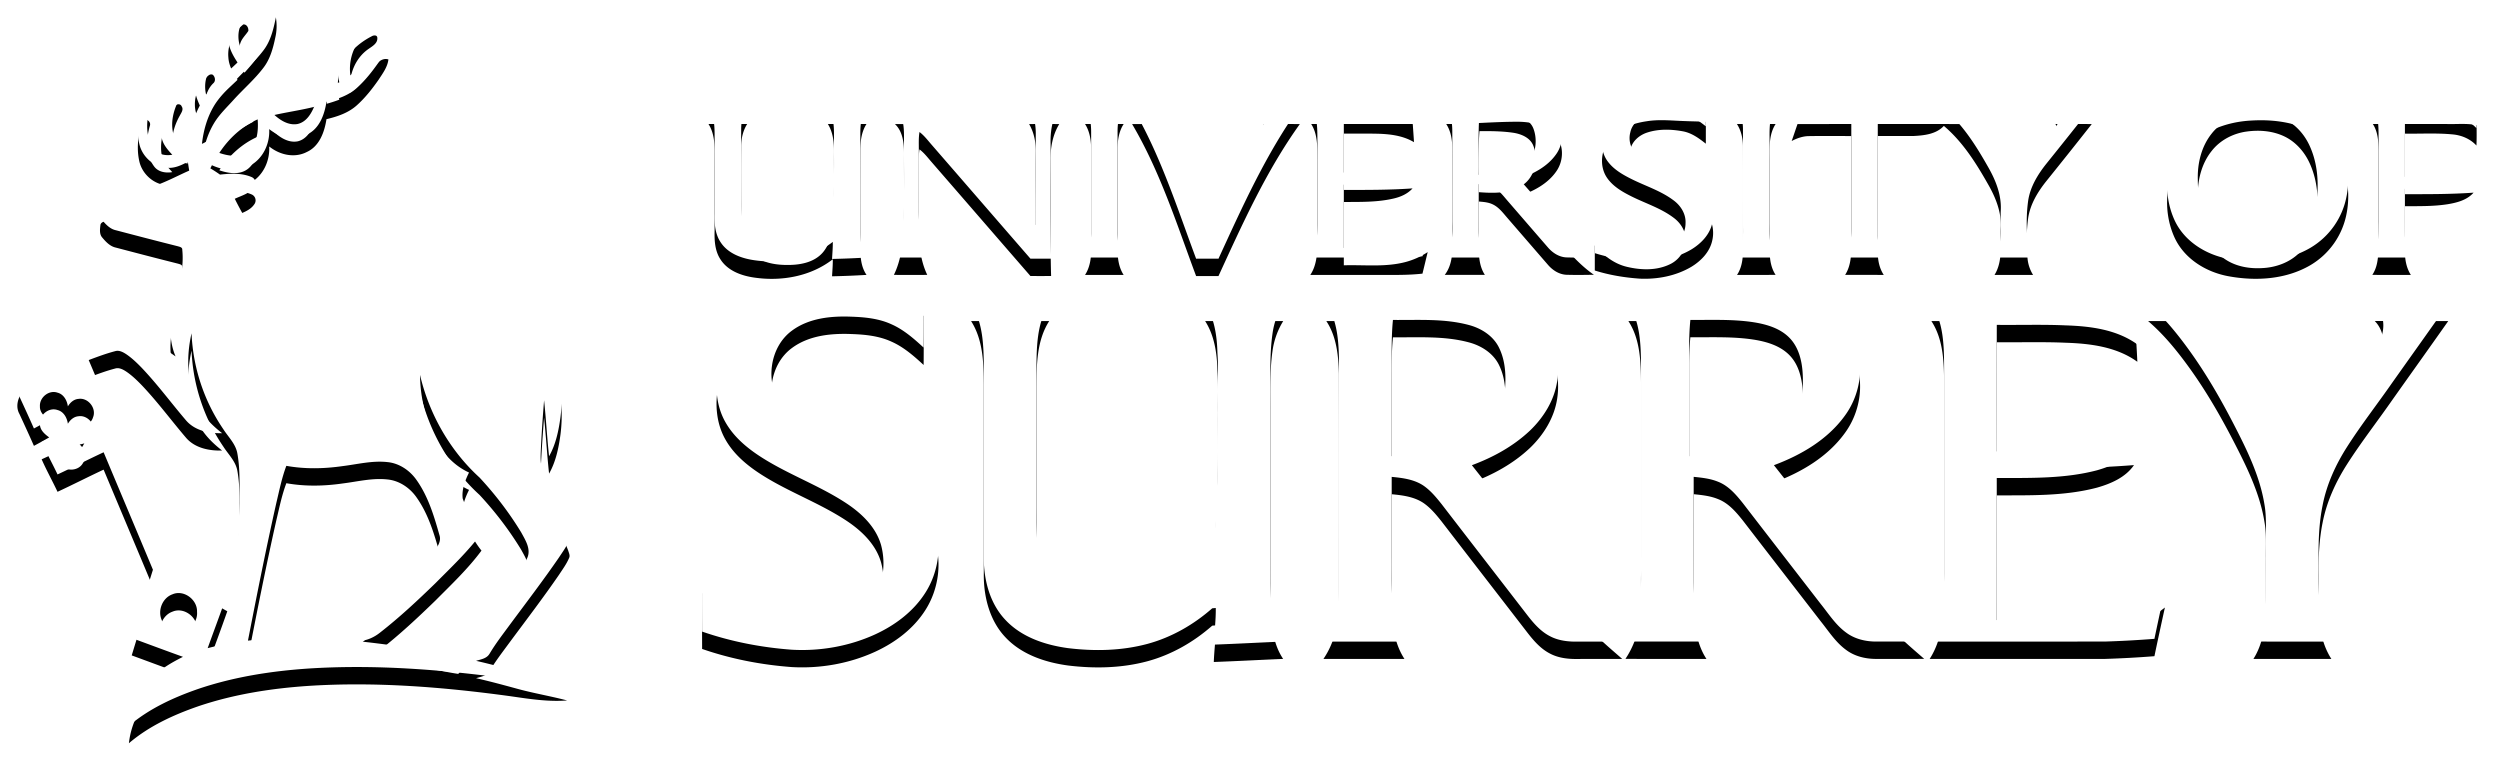 <svg width="144" height="44" xmlns="http://www.w3.org/2000/svg" xmlns:xlink="http://www.w3.org/1999/xlink"><defs><filter x="-1.4%" y="-2.4%" width="102.8%" height="109.6%" filterUnits="objectBoundingBox" id="a"><feOffset dy="1" in="SourceAlpha" result="shadowOffsetOuter1"/><feGaussianBlur stdDeviation=".5" in="shadowOffsetOuter1" result="shadowBlurOuter1"/><feColorMatrix values="0 0 0 0 0 0 0 0 0 0 0 0 0 0 0 0 0 0 0.245 0" in="shadowBlurOuter1"/></filter><path d="M144.19 53.67c.344-.582.76-1.117 1.158-1.66.961-1.297 1.942-2.579 2.856-3.909.205-.313.433-.62.578-.968.066-.136-.015-.283-.052-.416-.464-1.19-1.024-2.341-1.455-3.543-.137-.354-.144-.737-.13-1.112.044-1.002.114-2.003.194-3.005.114 1.073.17 2.15.288 3.224.387-.684.55-1.468.655-2.24.145-1.145.1-2.36-.43-3.408-.558-1.153-1.69-1.982-2.938-2.232-.572-.103-1.158-.054-1.73.025-1.406.177-2.824.113-4.236.087-1.127.05-2.271.044-3.372-.229-.768-.189-1.515-.536-2.077-1.103-.53-.509-.873-1.167-1.298-1.758-.404-.582-.86-1.124-1.294-1.686-.538-.712-.986-1.488-1.383-2.287.394-.187.872-.303 1.127-.688a.373.373 0 00-.158-.563c-.572-.246-1.217-.206-1.822-.142a7.289 7.289 0 00-.555-.36l.091-.18c.7.32 1.569.434 2.246-.004.72-.418 1.098-1.261 1.053-2.078.597.488 1.46.687 2.166.32.731-.332 1.019-1.154 1.133-1.891.628-.148 1.264-.361 1.75-.8.483-.432.886-.947 1.256-1.477.234-.36.51-.722.562-1.164-.398-.12-.678.236-.89.513a6.861 6.861 0 01-1.3 1.406c-.134-.953.25-1.986 1.059-2.533.214-.15.513-.319.492-.62.001-.185-.212-.169-.326-.097-.752.385-1.42.996-1.745 1.787-.249.59-.254 1.247-.119 1.863a9.17 9.17 0 01-.721.235 7.534 7.534 0 00-.105-.919l-.214-.111c-.098.087-.192.179-.285.273.041.292.077.584.09.88-1.059.287-2.158.393-3.212.705-.151-.222-.196-.658-.529-.637-.332.21-.108.584.025.844-.911.466-1.773 1.064-2.41 1.876-.132.195-.342.304-.551.398.087-.764.297-1.524.695-2.187.305-.511.744-.92 1.137-1.358.562-.62 1.201-1.167 1.707-1.834.386-.499.555-1.12.683-1.728a2.95 2.95 0 00.037-1.172.332.332 0 00-.408.293c-.11.556-.201 1.126-.465 1.636-.231.471-.592.86-.933 1.251-.338-.482-.458-1.122-.247-1.681.082-.284.314-.483.467-.725.017-.176-.09-.392-.29-.373-.564.448-.931 1.175-.86 1.904.027.474.272.898.526 1.287-.62.602-1.31 1.143-1.807 1.86-.142-.577-.025-1.233.406-1.658.158-.127.117-.377-.027-.497-.183-.073-.3.097-.413.208-.378.413-.626.961-.614 1.528 0 .365.137.709.283 1.038-.377.728-.638 1.52-.7 2.34-.35-.04-.686-.242-.793-.594-.232-.725-.024-1.523.342-2.167.082-.158.23-.349.107-.526-.06-.174-.323-.158-.386.007-.492.813-.911 1.757-.775 2.73.052.422.342.748.62 1.047-.378.063-.814-.003-1.052-.336-.494-.664-.462-1.566-.241-2.325.082-.233-.152-.39-.356-.402-.311.772-.435 1.646-.245 2.462.182.769.918 1.384 1.72 1.356.385-.001.738-.174 1.07-.352.024.171.05.34.078.51-.683.3-1.338.661-2.047.896-.926.306-1.837.655-2.752.99-.119.057-.291.09-.314.247-.028.239-.07.526.105.722.21.251.453.51.787.58 1.185.312 2.372.622 3.56.92.108.034.277.056.262.209.106 1.007-.166 2.006-.42 2.973-.313 1.024-.393 2.162.034 3.165-.694-.486-1.391-.967-2.087-1.452-.36-.263-.834-.245-1.256-.196-.755.107-1.477.368-2.175.666a15.47 15.47 0 00-2.975 1.688c-.465.357-.813 1.048-.501 1.607.282.61.564 1.222.835 1.838.298-.155.588-.322.88-.486-.261-.19-.549-.433-.534-.79-.032-.513.52-.96 1.011-.788.36.09.55.45.599.79.133-.22.339-.408.607-.43.557-.09 1.058.542.841 1.063-.1.342-.439.52-.771.56.304.265.419.737.184 1.084-.251.445-.953.494-1.266.09-.19-.2-.187-.485-.188-.741-.305.143-.612.282-.918.423.28.635.619 1.243.915 1.872.892-.414 1.765-.862 2.655-1.277.944 2.255 1.898 4.509 2.84 6.766-.411 1.31-.823 2.62-1.222 3.934.983.361 1.965.728 2.952 1.083-.582.295-1.16.617-1.639 1.067-.837.74-1.352 1.802-1.475 2.91 1.167-.996 2.586-1.643 4.026-2.14 2.022-.68 4.146-1.014 6.27-1.16 3.897-.255 7.808.062 11.67.59 1.084.156 2.179.332 3.277.246-.926-.245-1.871-.403-2.796-.652-.814-.221-1.627-.445-2.45-.63.273-.085.604-.128.767-.395m-10.046-31.645c-.181.469-.462.99-.993 1.116-.531.103-1.029-.22-1.398-.57.79-.214 1.587-.399 2.39-.546m-3.3.852c.048.64-.013 1.396-.543 1.835-.47.383-1.134.28-1.666.097.54-.826 1.298-1.53 2.208-1.932m-4.28 29.479c-.507.16-1.08-.173-1.254-.661-.232-.55.058-1.261.627-1.462.654-.284 1.442.31 1.415 1.006.045.497-.308.988-.788 1.117m3.232-7.39c-.08 2.7-.327 5.391-.575 8.08-.42.09-.84.182-1.256.287.375-1.042.765-2.078 1.13-3.124-.92-.52-1.828-1.058-2.747-1.577-.13-.078-.281-.155-.333-.308-1.634-3.862-3.27-7.722-4.902-11.584.503-.19 1.008-.378 1.529-.514.227-.066.446.056.63.175.318.214.595.479.862.752.924.964 1.714 2.042 2.58 3.056.508.598 1.333.765 2.082.742-.544-.424-1.05-.92-1.364-1.543-.664-1.286-.716-2.82-.395-4.21.08 1.965.717 3.897 1.827 5.52.292.458.724.86.814 1.418.167.933.115 1.885.118 2.83m6.083 7.907c-1.861-.142-3.736-.18-5.594.028.517-2.648 1.041-5.296 1.634-7.928.172-.717.315-1.446.578-2.14 1.07.193 2.167.17 3.242.015.855-.105 1.711-.327 2.578-.231.69.066 1.303.487 1.69 1.049.664.942.999 2.063 1.309 3.16.123.363-.134.691-.323.977-.654.893-1.452 1.668-2.238 2.443a65.497 65.497 0 01-2.876 2.627m6.521.944c-.647-.094-1.283-.247-1.929-.35a59.348 59.348 0 00-3.678-.517l-.05.1a.911.911 0 01-.003-.129c.426-.035.824-.22 1.154-.484 1.125-.877 2.17-1.854 3.192-2.847.918-.924 1.872-1.825 2.65-2.875-.473-.596-.82-1.291-1.082-2.003-.062-.516.138-1.037.365-1.494-1.04-.474-1.782-1.42-2.193-2.465a8.805 8.805 0 01-.631-3.16c.527 2.253 1.718 4.356 3.432 5.916.901.97 1.713 2.03 2.4 3.162.243.45.591.98.33 1.5-.478 1.118-1.226 2.091-1.933 3.072a75.17 75.17 0 01-2.024 2.574m82.885-2.264c.495.492 1.029.94 1.552 1.398-.923.007-1.845 0-2.768.003-.617 0-1.248-.15-1.745-.53-.589-.433-.985-1.06-1.437-1.623-1.498-1.938-2.998-3.874-4.492-5.814-.395-.496-.83-1.008-1.438-1.241-.443-.182-.926-.232-1.398-.28 0 2.029-.003 4.057.002 6.085.02 1.16.075 2.403.733 3.403-1.555 0-3.111.002-4.666-.002.467-.698.755-1.509.842-2.346.09-.833.043-1.673.055-2.51V37.064c-.008-1.216-.042-2.519-.727-3.57 2.292.009 4.576-.213 6.865-.283 1.449-.063 2.972-.064 4.305.584.867.413 1.601 1.141 1.929 2.052.5 1.358.22 2.937-.628 4.094-.995 1.379-2.522 2.27-4.089 2.854 1.833 2.328 3.695 4.63 5.542 6.947a23.36 23.36 0 001.563 1.812m-10.074-9.196c1.274-.048 2.63-.393 3.541-1.339.899-.929 1.168-2.292 1.083-3.543-.046-.724-.238-1.487-.76-2.018-.532-.544-1.293-.77-2.023-.89-1.218-.193-2.455-.132-3.684-.14-.05.503-.067 1.008-.07 1.512v6.334a11.95 11.95 0 001.913.084m-7.436 9.076c.521.542 1.102 1.021 1.666 1.519-.841.007-1.682-.001-2.524.004-.56.012-1.143-.047-1.645-.317-.552-.286-.96-.772-1.334-1.258-1.632-2.116-3.27-4.228-4.9-6.347-.307-.385-.627-.774-1.035-1.057-.54-.366-1.205-.45-1.838-.51v4.637c.012 1.152-.052 2.314.174 3.452.099.496.286.974.561 1.398h-4.667c.646-.946.904-2.104.894-3.24-.001-4.397.005-8.793-.003-13.192-.027-1.04-.133-2.14-.725-3.03 2.804.013 5.597-.323 8.399-.303 1.381.043 2.86.372 3.872 1.374.9.86 1.216 2.188 1.027 3.392-.162 1.1-.777 2.088-1.57 2.848-.953.899-2.121 1.54-3.343 1.992 1.796 2.279 3.623 4.535 5.428 6.805a26.267 26.267 0 001.563 1.833m-11.61-9.16c1.537.171 3.198.175 4.59-.592 1.05-.564 1.727-1.668 1.89-2.833.118-.947.13-1.967-.307-2.84-.338-.677-1.025-1.105-1.74-1.292-1.422-.379-2.907-.273-4.362-.288-.097.984-.067 1.973-.071 2.96v4.884m53.86-19.084c1.09 1.019 1.412 2.638 1.15 4.065a4.393 4.393 0 01-2.1 3.024c-1.413.824-3.145.925-4.725.631-1.294-.24-2.542-1.014-3.099-2.24-.704-1.56-.533-3.525.528-4.886.922-1.196 2.448-1.772 3.922-1.84 1.512-.088 3.172.18 4.323 1.246m-.55 4.062c.084-.982-.033-2-.457-2.897-.294-.622-.776-1.167-1.394-1.476-.678-.338-1.464-.403-2.206-.301-.784.104-1.535.494-2.025 1.123-.593.744-.824 1.72-.795 2.66-.004 1.323.42 2.796 1.569 3.571.621.419 1.392.556 2.132.512.788-.033 1.585-.319 2.15-.882.62-.606.941-1.46 1.026-2.31m-44.112 1.149c.775.848 1.495 1.766 2.448 2.427-.53.008-1.06.017-1.589 0-.43-.022-.806-.274-1.076-.596-.774-.892-1.546-1.786-2.32-2.68-.247-.285-.483-.606-.83-.773-.254-.127-.54-.147-.817-.17-.003.88 0 1.765-.002 2.648.004.54.048 1.113.356 1.578-.771.002-1.541 0-2.312 0 .45-.587.458-1.35.437-2.057-.002-1.719.003-3.44-.002-5.16.004-.51-.064-1.037-.35-1.473 1.407.002 2.81-.14 4.218-.13.738.022 1.55.189 2.065.764.51.57.49 1.474.063 2.085-.502.733-1.331 1.156-2.15 1.438.603.714 1.243 1.397 1.86 2.099m-4.183-2.33c.835.064 1.75.088 2.486-.379.749-.464.966-1.508.658-2.298-.177-.455-.671-.664-1.12-.74-.654-.1-1.32-.103-1.981-.1-.094 1.17-.023 2.344-.043 3.517m38.556 7.425c.914.781 1.673 1.721 2.375 2.692.951 1.318 1.767 2.727 2.514 4.167.77 1.49 1.536 3.02 1.81 4.69.125.693.076 1.398.085 2.094-.003.966.009 1.93-.006 2.896-.025 1.005-.161 2.054-.712 2.92 1.496.003 2.993.001 4.49.001a4.095 4.095 0 01-.588-1.541c-.191-1.092-.14-2.208-.147-3.312-.011-.998.03-2.005.228-2.986.233-1.213.755-2.352 1.417-3.386.82-1.282 1.759-2.481 2.626-3.73 1.064-1.502 2.135-3 3.195-4.505-1.41-.008-2.821 0-4.232-.005.453.46.591 1.143.428 1.758-.326 1.311-1.056 2.47-1.764 3.605-.805 1.312-1.635 2.609-2.417 3.936-.103.14-.232.392-.443.274-.232-.24-.285-.592-.42-.888a152.473 152.473 0 00-1.803-4.148c-.597-1.282-1.195-2.567-1.932-3.776-.277-.487-.826-.74-1.373-.745-1.11-.03-2.221-.01-3.33-.011m-12.485-.003c.719 1.102.73 2.472.733 3.742v11.19c.003 1.532.032 3.193-.832 4.531 3.372 0 6.742.002 10.113-.002a60.256 60.256 0 002.834-.156c.195-.935.398-1.87.603-2.803-1.211.954-2.72 1.459-4.239 1.639-.662.097-1.331.072-1.999.097-1.149.006-2.298-.014-3.448-.015l.001-8.18c1.93-.008 3.896.05 5.78-.448.801-.229 1.635-.587 2.125-1.297-2.63.205-5.267.221-7.903.21-.004-2.428-.004-4.857 0-7.287 1.32.015 2.642-.03 3.961.029 1.43.045 2.946.236 4.135 1.097-.034-.783-.09-1.564-.128-2.346-3.912-.003-7.824-.001-11.736-.001m-55.314 0c.694 1.082.726 2.416.733 3.66v11.037c.011 1.263.36 2.585 1.249 3.521.93.993 2.287 1.443 3.605 1.623 1.522.186 3.09.155 4.577-.246 1.383-.375 2.657-1.105 3.728-2.049.051-.004.153-.011.203-.017.013.705-.089 1.406-.113 2.11 1.331-.048 2.662-.122 3.994-.178-.656-.977-.698-2.192-.734-3.328-.005-3.65-.001-7.299-.002-10.948.006-1.14-.039-2.286.118-3.42a4.412 4.412 0 01.623-1.764c-1.5-.002-3-.003-4.498 0 .538.84.682 1.856.708 2.835.055.81.022 1.62.031 2.432-.007 2.012.04 4.027-.104 6.036-.053 1.267-.043 2.555-.387 3.788-.236.874-.691 1.732-1.445 2.264-.93.67-2.118.825-3.233.82-1.235-.014-2.537-.238-3.542-1.003-.84-.637-1.345-1.624-1.557-2.643-.25-1.056-.178-2.146-.187-3.222v-7.487c.006-1.296.01-2.692.735-3.821h-4.502m-12.478.73c-.956.621-1.711 1.578-2.003 2.688-.302 1.136-.25 2.413.354 3.445.553.957 1.464 1.64 2.399 2.198 1.503.896 3.162 1.507 4.618 2.485.848.573 1.634 1.343 1.925 2.353.302 1.119.12 2.403-.62 3.317-.765.95-1.992 1.4-3.178 1.485-1.337.09-2.726-.105-3.926-.725-1.054-.526-1.87-1.403-2.58-2.322-.01 1.078-.005 2.156-.002 3.234 1.665.577 3.41.914 5.167 1.044 1.64.093 3.308-.2 4.802-.884 1.139-.524 2.19-1.308 2.873-2.372.8-1.234 1.007-2.85.494-4.234-.373-1.008-1.158-1.8-2.024-2.404-1.42-.99-3.052-1.604-4.562-2.433-.802-.447-1.597-.96-2.156-1.703-.987-1.297-.741-3.394.596-4.36.976-.714 2.237-.84 3.41-.793.784.027 1.586.106 2.307.438.705.312 1.291.825 1.852 1.344.01-.944.006-1.888.003-2.832-1.74-.003-3.47-.186-5.21-.187-1.578.015-3.201.344-4.539 1.219m93.22-12.08c.303.46.325 1.024.33 1.559v5.078c-.022.692.043 1.447-.36 2.054.741.002 1.482 0 2.221.002-.255-.396-.342-.87-.342-1.334-.004-.873 0-1.749-.001-2.623.825-.006 1.657.013 2.477-.118.533-.09 1.106-.239 1.477-.664-1.316.093-2.637.089-3.954.087v-3.487c.907.014 1.817-.042 2.72.042.527.042 1.038.252 1.4.644.017-.39.013-.782.008-1.174-.571-.119-1.156-.045-1.734-.066-1.414 0-2.828.002-4.243 0m-36.628 0c.254.39.35.857.349 1.319.004 1.878 0 3.758.002 5.635.01.594-.004 1.227-.345 1.739.74-.003 1.482 0 2.223-.002-.384-.584-.352-1.304-.346-1.974v-4.672c-.004-.69-.048-1.437.346-2.044l-2.23-.001m-24.52.001c.389.607.35 1.35.358 2.04v4.753c-.006.65-.036 1.34-.41 1.898h3.846c.871-.003 1.747.024 2.615-.074.102-.413.202-.827.3-1.24a4.323 4.323 0 01-1.237.561c-1.172.321-2.396.163-3.593.2v-3.647c.962-.006 1.94.02 2.884-.204.401-.093.793-.268 1.074-.579-1.318.092-2.64.09-3.958.087v-3.243c.626.003 1.253-.007 1.88.005.743.016 1.512.1 2.162.488-.02-.35-.049-.697-.07-1.045h-5.851m-10.315.004c1.618 2.738 2.58 5.79 3.686 8.753.429-.002.859-.002 1.288 0 1.382-3.007 2.748-6.053 4.686-8.754-.694-.007-1.388-.001-2.082-.003.176.63-.055 1.266-.259 1.86-.59 1.622-1.389 3.157-2.096 4.729-.126.254-.184.573-.45.722a2.719 2.719 0 01-.24-.51c-.719-2.185-1.701-4.268-2.572-6.394-.073-.18-.19-.398-.412-.4-.516-.018-1.033-.003-1.549-.003m-2.712-.005c.281.44.353.967.352 1.479v5.794c0 .493-.08.999-.351 1.419h2.222c-.287-.443-.353-.98-.349-1.496v-5.719c-.004-.51.067-1.04.352-1.477h-2.226m-10.95.001c.463.441.525 1.112.522 1.717-.007 1.422.02 2.846-.018 4.27-.046.92-.154 1.863-.564 2.703.64.002 1.281.002 1.922 0-.402-.839-.485-1.781-.486-2.7-.001-1.181.002-2.363 0-3.546 0-.329-.016-.66.039-.984.267.2.47.47.687.72 1.903 2.19 3.8 4.384 5.703 6.574.398.003.795.003 1.191 0-.063-2.209-.012-4.42-.03-6.631-.02-.734.112-1.488.5-2.122-.58-.002-1.159-.002-1.738 0 .291.494.397 1.07.384 1.638-.01 1.725.022 3.45-.017 5.174-.264-.043-.398-.292-.565-.472-1.099-1.261-2.205-2.517-3.302-3.78-.589-.707-1.132-1.45-1.712-2.164-.152-.182-.327-.393-.587-.39-.642-.02-1.286 0-1.929-.007m-10.74-.001c.298.462.351 1.019.353 1.556-.002 1.533 0 3.066 0 4.599-.016.565.02 1.168.344 1.651.425.66 1.225.941 1.97 1.043 1.557.223 3.234-.077 4.494-1.06.004.33-.024.657-.043.983a50.358 50.358 0 001.986-.081c-.317-.459-.358-1.03-.357-1.568-.002-1.855-.004-3.71 0-5.564 0-.538.057-1.096.355-1.559h-2.226c.308.49.36 1.08.353 1.644-.01 1.206.036 2.415-.059 3.621-.015.737-.084 1.547-.582 2.133-.522.605-1.378.736-2.135.72-.766-.01-1.623-.191-2.115-.83-.45-.57-.48-1.33-.457-2.024.003-1.315-.006-2.63.003-3.944-.003-.462.096-.927.346-1.32h-2.23m72.638.004c-3.303-.007-6.606-.001-9.909-.002-.114.326-.221.653-.337.978.31-.162.648-.282 1.001-.283.811-.013 1.623-.002 2.434-.004v6.095c.003.648.006 1.339-.356 1.903.741.002 1.483-.002 2.225.002-.259-.393-.349-.868-.344-1.334-.002-2.222 0-4.445 0-6.668.69-.002 1.381.004 2.073-.001.61-.032 1.292-.105 1.733-.581 1.087.918 1.856 2.143 2.551 3.37.436.761.778 1.612.727 2.506-.041.903.141 1.896-.359 2.707h2.22a2.172 2.172 0 01-.324-1.009c-.06-.763-.064-1.538.046-2.296.126-.786.55-1.48 1.038-2.093a383.512 383.512 0 002.62-3.29c-.7-.008-1.4 0-2.1-.004.182.213.27.495.198.771-.196.725-.683 1.319-1.096 1.93-.358.501-.692 1.021-1.055 1.518-.088.16-.261.008-.285-.116-.457-1.298-1.062-2.558-1.889-3.663a.948.948 0 00-.812-.436m-20.65.787c.527-.575 1.304-.841 2.056-.95.75-.123 1.506-.027 2.258-.008.383.018.766.016 1.15.044-.004.42-.003.84-.004 1.257-.385-.304-.797-.608-1.29-.707-.698-.132-1.44-.155-2.121.076-.441.152-.841.503-.937.972-.123.443.011.94.343 1.257.512.512 1.21.765 1.858 1.055.745.333 1.544.646 2.103 1.267.408.437.55 1.08.413 1.657-.141.658-.643 1.174-1.203 1.514-.886.524-1.938.727-2.959.683-.881-.061-1.76-.204-2.603-.47l.001-1.44c.487.56 1.095 1.046 1.83 1.223.822.2 1.737.232 2.514-.151.513-.248.886-.78.882-1.359.03-.52-.27-1.003-.677-1.305-.723-.55-1.598-.822-2.402-1.22-.55-.272-1.117-.593-1.463-1.118-.453-.697-.311-1.682.25-2.277" id="b"/></defs><g transform="translate(-116 -16)" fill="none" fill-rule="evenodd"><use fill="#000" filter="url(#a)" xlink:href="#b"/><use fill="#FFF" xlink:href="#b"/></g></svg>
